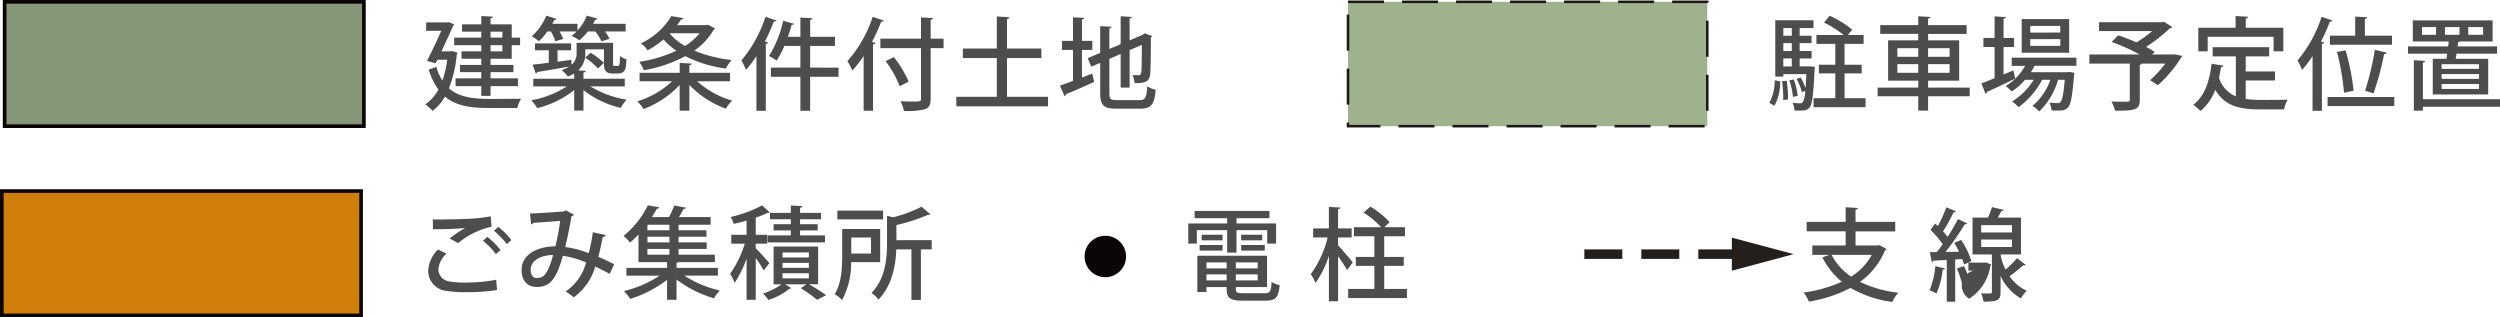 <svg xmlns="http://www.w3.org/2000/svg" width="384.281" height="48.763" viewBox="0 0 384.281 48.763">
  <g id="sec02-img02" transform="translate(-118.701 -920.716)">
    <rect id="長方形_33" data-name="長方形 33" width="55.225" height="19.116" transform="translate(119.412 920.996)" fill="#849677" stroke="#0b0507" stroke-miterlimit="10" stroke-width="0.561"/>
    <rect id="長方形_34" data-name="長方形 34" width="55.225" height="19.116" transform="translate(325.905 920.996)" fill="#9db28d" stroke="#1d1816" stroke-miterlimit="10" stroke-width="0.392" stroke-dasharray="5.537 2.768"/>
    <g id="グループ_238" data-name="グループ 238" transform="translate(184.069 923.122)">
      <path id="パス_556" data-name="パス 556" d="M198.751,933.92l.836.248a.608.608,0,0,1-.108.249,18.772,18.772,0,0,1-1.208,5.235c1.5,1.317,3.578,1.611,6.057,1.627.774,0,4.075,0,5.035-.031a5,5,0,0,0-.573,1.425H204.3c-2.758,0-4.973-.341-6.646-1.75a6.834,6.834,0,0,1-1.906,2.2,5.733,5.733,0,0,0-1.115-1.007,6.3,6.3,0,0,0,2.014-2.277,10.272,10.272,0,0,1-1.488-3.067l1.162-.417a8.069,8.069,0,0,0,.946,2.106,16.349,16.349,0,0,0,.743-3.207h-1.519l-.263.542-1.332-.356c.728-1.425,1.6-3.253,2.2-4.632H194.77v-1.285h3.16l.263-.047.883.326a1.341,1.341,0,0,1-.155.248c-.434.976-1.115,2.463-1.8,3.919H198.5Zm4.492-2.06v-.915h-2.959v-1.131h2.959v-1.271l1.782.094c-.015.139-.124.217-.356.262v.915h3.253v2.045h1.286v1.161h-1.286V935.1h-3.253v.96h3.516v1.1h-3.516v.961h4.214v1.192h-4.214v1.5h-1.426v-1.5h-3.95v-1.192h3.95v-.961h-3.268v-1.1h3.268v-.96h-3.035v-1.131h3.035v-.945h-4.167V931.86Zm3.238-.915h-1.813v.915h1.813Zm0,3.021v-.945h-1.813v.945Z" transform="translate(-194.631 -928.482)" fill="#4d4d4d"/>
      <path id="パス_557" data-name="パス 557" d="M227.943,939.347H222.66a15.393,15.393,0,0,0,5.577,2.045,6.11,6.11,0,0,0-.93,1.255,14.737,14.737,0,0,1-5.716-2.726v3.145h-1.425v-3.145a15.092,15.092,0,0,1-5.685,2.772,6.349,6.349,0,0,0-.914-1.208,15.147,15.147,0,0,0,5.468-2.138h-5.158V938.17h6.289v-.806a5.543,5.543,0,0,1-.961.465,5.24,5.24,0,0,0-.976-.977,5.322,5.322,0,0,0,1.147-.542V936.3c-1.828.326-3.687.651-4.9.836a.263.263,0,0,1-.217.217l-.48-1.347c.681-.078,1.533-.17,2.479-.294v-1.921H214.14v-1.053H219.7v1.053H217.61v1.751l2.123-.279.031.759a2.232,2.232,0,0,0,.774-1.813V932.64h5.608v2.99c0,.511,0,.573.263.573.465,0,.511,0,.6-.046.139-.109.17-.294.2-1.488a3,3,0,0,0,.991.512c-.077,1.456-.108,2.184-1.425,2.184h-.743c-1.286,0-1.286-.882-1.286-1.734v-1.982H221.87v.588a3.394,3.394,0,0,1-1.085,2.649l1.162.077c-.015.139-.108.217-.356.248v.961h6.352Zm-10.658-6.941a8.336,8.336,0,0,0-.7-1.5h-.541a9,9,0,0,1-1.3,1.5,8.255,8.255,0,0,0-1.1-.759,8.91,8.91,0,0,0,2.246-3.176l1.581.512a.341.341,0,0,1-.356.139c-.093.2-.2.4-.311.6h3.873v1.023a7.685,7.685,0,0,0,1.441-2.278l1.626.465c-.046.125-.17.17-.356.17-.093.2-.2.419-.31.62h5V930.9H224.89a6.027,6.027,0,0,1,.713,1.131l-1.239.387a7.615,7.615,0,0,0-.961-1.519h-1.131a7.83,7.83,0,0,1-1.316,1.364,7.918,7.918,0,0,0-1.192-.682,5.144,5.144,0,0,0,.774-.681H217.92a6.964,6.964,0,0,1,.558,1.146Zm6.537,4.184a10.307,10.307,0,0,0-1.967-1.658l.836-.76a10.741,10.741,0,0,1,2.03,1.565Z" transform="translate(-197.275 -928.472)" fill="#4d4d4d"/>
      <path id="パス_558" data-name="パス 558" d="M246.772,938.567h-5.05a13.6,13.6,0,0,0,5.376,2.974,6.254,6.254,0,0,0-.977,1.239,14.741,14.741,0,0,1-5.608-3.656v3.966h-1.487V939.14a14.874,14.874,0,0,1-5.546,3.7,7.047,7.047,0,0,0-.961-1.193,13.574,13.574,0,0,0,5.345-3.083h-5v-1.3h6.166v-1.518l1.858.108c-.016.124-.124.217-.372.248v1.161h6.258Zm-3.377-8.691,1.085.589a.459.459,0,0,1-.218.17,10.028,10.028,0,0,1-2.989,3.222,20.824,20.824,0,0,0,5.746,1.441,6.119,6.119,0,0,0-.883,1.316,19.382,19.382,0,0,1-6.243-1.906,21.412,21.412,0,0,1-6.382,2.169,5.286,5.286,0,0,0-.7-1.3,20.648,20.648,0,0,0,5.7-1.7,11.126,11.126,0,0,1-1.968-1.735,14.156,14.156,0,0,1-2.448,1.673,4.073,4.073,0,0,0-1.038-1.084,10.634,10.634,0,0,0,4.693-4.183l1.844.311a.342.342,0,0,1-.372.231c-.171.279-.372.558-.589.852h4.492Zm-5.825,1.316-.062.063a9.266,9.266,0,0,0,2.339,1.889,9.217,9.217,0,0,0,2.246-1.952Z" transform="translate(-199.921 -928.482)" fill="#4d4d4d"/>
      <path id="パス_559" data-name="パス 559" d="M253.423,934.727a19.834,19.834,0,0,1-1.6,2.108,15.672,15.672,0,0,0-.712-1.457,19.857,19.857,0,0,0,3.7-6.708l1.673.573c-.063.125-.186.171-.4.171a28.459,28.459,0,0,1-1.363,3.067l.48.139c-.016.124-.124.2-.341.232v10.27h-1.44Zm12.625,1.766v1.41H261.68v5.22h-1.5V937.9h-4.539v-1.41h4.539v-3.331h-2.463a14.609,14.609,0,0,1-1.193,2.262,6.75,6.75,0,0,0-1.178-.712,16.987,16.987,0,0,0,2.184-5.422l1.657.465c-.031.108-.154.17-.356.17-.155.6-.356,1.223-.573,1.827h1.921v-2.958l1.858.108c-.016.123-.108.217-.356.248v2.6h3.811v1.41H261.68v3.331Z" transform="translate(-202.517 -928.5)" fill="#4d4d4d"/>
      <path id="パス_560" data-name="パス 560" d="M272.545,934.7a17.966,17.966,0,0,1-1.735,2.247,10.8,10.8,0,0,0-.759-1.457,19.315,19.315,0,0,0,3.888-6.817l1.7.589a.4.4,0,0,1-.4.17,29.415,29.415,0,0,1-1.409,3.114l.527.139c-.031.124-.139.217-.372.232v10.194h-1.44Zm12.284-2.664v1.456h-1.983v7.761c0,.977-.232,1.4-.852,1.627a10.982,10.982,0,0,1-3.253.264,6.327,6.327,0,0,0-.527-1.488c.667.031,1.3.046,1.813.046,1.224,0,1.333,0,1.333-.45v-7.761h-6.244v-1.456h6.244v-3.269l1.843.108c-.015.139-.093.217-.356.248v2.912Zm-6.739,7.312a16.439,16.439,0,0,0-2.168-3.858l1.27-.62a17.3,17.3,0,0,1,2.277,3.765Z" transform="translate(-205.161 -928.5)" fill="#4d4d4d"/>
      <path id="パス_561" data-name="パス 561" d="M297.3,940.963h6.306v1.471h-14.1v-1.471h6.227v-5.949h-5.221v-1.472h5.221v-4.926l1.936.123c-.015.139-.108.217-.372.264v4.538h5.283v1.472H297.3Z" transform="translate(-207.878 -928.492)" fill="#4d4d4d"/>
      <path id="パス_562" data-name="パス 562" d="M311.408,938l1.58-.6.294,1.27c-1.58.728-3.269,1.457-4.353,1.906a.309.309,0,0,1-.2.294l-.7-1.627c.541-.186,1.239-.434,2-.729v-4.755H308.34v-1.394h1.689v-3.626l1.72.094c-.015.139-.108.216-.341.248v3.284H313v1.394h-1.6Zm4.213,2.4c0,.9.17,1.069,1.178,1.069h3.47c.9,0,1.053-.4,1.177-2.123a3.981,3.981,0,0,0,1.3.542c-.2,2.184-.651,2.9-2.37,2.9h-3.656c-1.952,0-2.51-.5-2.51-2.385v-4.663l-1.364.589-.558-1.3,1.921-.821V930.1l1.75.093c-.015.139-.108.217-.341.248v3.16l1.735-.728V928.58l1.735.108c-.016.125-.109.2-.357.233v3.361l1.968-.836.341-.249,1.177.434a.683.683,0,0,1-.217.2c0,2.958-.031,5.112-.124,5.732-.139,1.162-.9,1.3-2.37,1.3a4.6,4.6,0,0,0-.325-1.254c.325.031.76.031.915.031.217,0,.356-.063.418-.388.062-.31.093-1.812.093-4.275l-1.875.805v5.763h-1.378v-5.173l-1.735.759Z" transform="translate(-210.464 -928.487)" fill="#4d4d4d"/>
    </g>
    <g id="グループ_243" data-name="グループ 243" transform="translate(118.982 950.082)">
      <rect id="長方形_35" data-name="長方形 35" width="55.225" height="19.116" transform="translate(0 0)" fill="#cf7e09" stroke="#0b0507" stroke-miterlimit="10" stroke-width="0.561"/>
      <g id="グループ_239" data-name="グループ 239" transform="translate(65.537 2.189)">
        <path id="パス_563" data-name="パス 563" d="M685.344,939.654a28.729,28.729,0,0,1-4.662.324,17.911,17.911,0,0,1-3.16-.2,3.093,3.093,0,0,1-2.758-3.067,4.941,4.941,0,0,1,1.5-3.285l1.316.62a3.718,3.718,0,0,0-1.254,2.431,1.927,1.927,0,0,0,1.75,1.859,13.217,13.217,0,0,0,2.355.171,25.726,25.726,0,0,0,4.787-.434Zm-7.281-7.932a19.356,19.356,0,0,1,2.339-1.581v-.016a46.352,46.352,0,0,1-4.911.171c0-.388,0-1.147-.031-1.5,1.472.032,4.663-.031,6.057-.123a22.088,22.088,0,0,0,2.851-.356l.139,1.6a12.126,12.126,0,0,0-5.144,2.525Zm7.1,2.416a9.556,9.556,0,0,0-1.983-2.044l.666-.62a11.115,11.115,0,0,1,2.045,2.045Zm1.688-1.548a12.24,12.24,0,0,0-1.982-2.045l.665-.6a10.78,10.78,0,0,1,2.014,2.03Z" transform="translate(-674.763 -926.625)" fill="#4d4d4d"/>
        <path id="パス_564" data-name="パス 564" d="M704.385,931.044a.452.452,0,0,1-.465.3c-.17.96-.418,2.092-.681,3.052.759.325,1.627.728,2.432,1.131l-.665,1.487q-1.162-.605-2.231-1.116a8.861,8.861,0,0,1-3.315,4.725,7.335,7.335,0,0,0-1.254-.883,7.859,7.859,0,0,0,3.159-4.477,14.648,14.648,0,0,0-3.563-1.023c-1.023,3.548-1.936,4.787-4,4.787-1.673,0-2.354-1.193-2.354-2.617,0-2.432,2.541-3.626,5.189-3.626a33.835,33.835,0,0,0,.744-3.919c-.728.062-2.928.232-4.106.31a.661.661,0,0,1-.372.232l-.154-1.673c1.5-.047,4.306-.233,5.111-.31a.771.771,0,0,0,.372-.186l1.27.681a.818.818,0,0,1-.387.262c-.248,1.535-.635,3.408-.96,4.71a15.016,15.016,0,0,1,3.609.946,23.741,23.741,0,0,0,.636-3.222Zm-8.086,3.068c-1.952.031-3.455.883-3.455,2.293,0,.743.356,1.254.96,1.254C694.889,937.659,695.478,937.024,696.3,934.112Z" transform="translate(-677.093 -926.474)" fill="#4d4d4d"/>
        <path id="パス_565" data-name="パス 565" d="M724.162,937.164H719a17.433,17.433,0,0,0,5.469,2.292,6.144,6.144,0,0,0-.915,1.193,18.2,18.2,0,0,1-5.746-2.881v3.114h-1.457v-3.067a18.461,18.461,0,0,1-5.671,2.928,6.429,6.429,0,0,0-.96-1.209,17.235,17.235,0,0,0,5.5-2.369H710.1v-1.193h6.258v-.884h-4.4v-4.244a14.561,14.561,0,0,1-1.316,1.254,4.51,4.51,0,0,0-.992-1.038,13.753,13.753,0,0,0,3.75-4.71l1.75.31a.329.329,0,0,1-.356.217c-.232.4-.48.837-.759,1.285h2.618a14.561,14.561,0,0,0,.805-1.781l1.813.342c-.046.123-.156.17-.387.185-.186.372-.434.821-.7,1.254h4.865v1.179h-4.927v.852h4.292v.991h-4.292v.867h4.323v1.007h-4.323v.882H723.7v1.147h-5.607a.541.541,0,0,1-.279.094v.79h6.35Zm-7.451-6.971v-.852h-3.378v.852Zm0,1.859v-.867h-3.378v.867Zm-3.378,1.007v.882h3.378v-.882Z" transform="translate(-679.634 -926.351)" fill="#4d4d4d"/>
        <path id="パス_566" data-name="パス 566" d="M732.642,932.968c.449.419,1.782,1.89,2.092,2.277l-.867,1.13a18.551,18.551,0,0,0-1.224-1.92v6.429h-1.41v-6.336a17.053,17.053,0,0,1-1.827,3.733,7.39,7.39,0,0,0-.712-1.394,16.143,16.143,0,0,0,2.262-4.632h-2.076v-1.364h2.354v-2.184c-.665.186-1.347.372-2,.511a3.749,3.749,0,0,0-.449-1.069,19.325,19.325,0,0,0,4.834-1.781l1.177,1.083a.38.38,0,0,1-.342.063,15.155,15.155,0,0,1-1.812.743v2.633h1.751v1.364h-1.751Zm9.59,5.531h-1.41a25.336,25.336,0,0,1,2.634,1.673l-1.378.712a22.891,22.891,0,0,0-2.51-1.782l.867-.6h-3.269l.929.573a.386.386,0,0,1-.279.108,9.679,9.679,0,0,1-3.222,1.72,9.494,9.494,0,0,0-.836-.991,10.017,10.017,0,0,0,2.85-1.41h-1.223v-5.809h6.847Zm-4.2-9.233v-.759h-3.207v-.991h3.207v-1.131l1.782.093c-.016.14-.108.217-.356.263v.775h3.222v.991h-3.222v.759h2.71v.945h-2.71v.775h3.826v1.069h-8.831v-1.069h3.579v-.775h-2.648v-.945Zm-1.27,4.338v.774h4.043V933.6Zm0,1.6v.759h4.043V935.2Zm0,1.6v.774h4.043V936.8Z" transform="translate(-682.293 -926.354)" fill="#4d4d4d"/>
        <path id="パス_567" data-name="パス 567" d="M754.378,935.123h-4.461a12.033,12.033,0,0,1-1.395,5.825,5.864,5.864,0,0,0-1.146-.9c1.069-1.689,1.161-4.106,1.161-5.9v-4.12h5.84Zm.449-7.916v1.347h-7.033v-1.347Zm-1.858,4.137h-3.036v2.463h3.036Zm9.326.4v1.426h-1.658v7.76H759.18v-7.76h-2.324c-.093,2.431-.62,5.515-2.742,7.714a3.745,3.745,0,0,0-1.084-1.007c2.169-2.246,2.4-5.329,2.4-7.684V928l.946.232a20.115,20.115,0,0,0,4.353-1.627l1.379,1.178c-.062.061-.155.061-.372.061a27.176,27.176,0,0,1-4.864,1.58v2.324Z" transform="translate(-684.901 -926.386)" fill="#4d4d4d"/>
      </g>
      <g id="グループ_240" data-name="グループ 240" transform="translate(276.949 2.468)">
        <path id="パス_568" data-name="パス 568" d="M932.149,932.52l1.084.62a.384.384,0,0,1-.249.217,11.085,11.085,0,0,1-3.826,4.818,17.934,17.934,0,0,0,5.887,1.657,6.613,6.613,0,0,0-.929,1.426A17.218,17.218,0,0,1,927.7,939.1a21.012,21.012,0,0,1-6.4,2.106,5.331,5.331,0,0,0-.821-1.394,21.018,21.018,0,0,0,5.887-1.658,11.515,11.515,0,0,1-2.99-3.749l1.1-.387h-2.649v-1.44h5.128v-2.169h-5.995v-1.457h5.995v-2.246l1.889.109c-.016.139-.108.217-.372.264v1.874h6.1v1.457h-6.1v2.169h3.408Zm-7.359,1.5a9.01,9.01,0,0,0,3.005,3.346,9.022,9.022,0,0,0,3.176-3.346Z" transform="translate(-920.483 -926.68)" fill="#4d4d4d"/>
        <path id="パス_569" data-name="パス 569" d="M945.356,936.094c-.031.155-.17.186-.326.171a13.291,13.291,0,0,1-.976,3.7,7.31,7.31,0,0,0-1.053-.511,13.535,13.535,0,0,0,.883-3.7Zm2.927-.588a6.412,6.412,0,0,0-.279-.853l-1.069.077v6.491h-1.3v-6.413c-.774.031-1.472.078-2.03.093a.3.3,0,0,1-.263.218l-.31-1.519,1.085-.016c.293-.356.6-.774.9-1.208a13.72,13.72,0,0,0-1.89-2.2l.728-.977c.139.124.279.248.418.387a22.02,22.02,0,0,0,1.3-2.881l1.488.62a.42.42,0,0,1-.373.139,23.11,23.11,0,0,1-1.627,2.944,8.215,8.215,0,0,1,.713.852c.6-.945,1.161-1.921,1.58-2.742l1.441.666a.484.484,0,0,1-.4.14,39.1,39.1,0,0,1-2.943,4.245l2.076-.031a14.222,14.222,0,0,0-.744-1.364l1.069-.449a13.257,13.257,0,0,1,1.58,3.254Zm.016.231a15.781,15.781,0,0,1,.96,2.743c-.325.108-.635.231-1.162.417a15.834,15.834,0,0,0-.9-2.8Zm3.377-.558.805.326a.288.288,0,0,1-.139.186,7.277,7.277,0,0,1-3.253,5.065,2.354,2.354,0,0,1,1.766-4.306h-1.89v-1.24h2.479Zm2.231-1.223a7.884,7.884,0,0,0,.774,2.323,17.247,17.247,0,0,0,1.766-1.765c1.177.929,1.255.975,1.333,1.021a.4.4,0,0,1-.4.093,23.342,23.342,0,0,1-2.092,1.673,6.489,6.489,0,0,0,2.649,2.231,5.757,5.757,0,0,0-.9,1.177,7.5,7.5,0,0,1-3.129-3.471v2.5c0,1.285-.464,1.471-2.618,1.471a5.4,5.4,0,0,0-.372-1.27c.31,0,.619.016.867.016.791,0,.791-.016.791-.233v-5.762H949.6v-5.67h2.37a11.586,11.586,0,0,0,.619-1.611l1.813.419c-.047.123-.17.17-.372.185-.139.3-.341.651-.543,1.007h3.564v5.67Zm-2.974-4.508v1.13h4.725v-1.13Zm0,2.216v1.146h4.725v-1.146Z" transform="translate(-923.627 -926.675)" fill="#4d4d4d"/>
      </g>
      <g id="グループ_241" data-name="グループ 241" transform="translate(182.369 2.395)">
        <path id="パス_570" data-name="パス 570" d="M816.534,933.762v-3.453h-4.662v2.075h-1.317v-3.1h5.98v-.805h-5v-1.115h11.5v1.115h-5.066v.805h6.087v3.1h-1.363v-2.075h-4.724v3.453Zm1.333,5.3c0,.821,0,.945,1.161.945h3.285c.8,0,.96-.263,1.052-1.734a3.342,3.342,0,0,0,1.24.48c-.186,1.906-.6,2.4-2.2,2.4h-3.47c-2.308,0-2.479-.589-2.479-2.092h-3.1v.759h-1.409v-5.576h10.72v4.817Zm-5.562-5.608V932.6h3.532v.852Zm.31-2.431h3.207v.852h-3.207Zm3.842,4.244h-3.1v.929h3.1Zm-3.1,2.773h3.1v-.929h-3.1Zm7.87-1.844v-.929h-3.361v.929Zm-3.361,1.844h3.361v-.929h-3.361Zm.821-7.017h3.238v.852h-3.238Zm0,2.431V932.6h3.626v.852Z" transform="translate(-810.554 -926.698)" fill="#4d4d4d"/>
        <path id="パス_571" data-name="パス 571" d="M836.64,932.523c.542.588,1.936,2.23,2.262,2.634l-.868,1.192c-.279-.511-.867-1.379-1.394-2.137v6.924h-1.41v-6.987a15.123,15.123,0,0,1-2.06,4.168,7.967,7.967,0,0,0-.729-1.347,16.118,16.118,0,0,0,2.6-5.639h-2.231v-1.395h2.416v-3.3l1.766.093c-.015.139-.108.217-.356.263v2.943h2.092v1.395H836.64Zm7.095,6.723h3.486v1.395h-9.032v-1.395h4.028V935.7h-2.85V934.32h2.85v-3.177h-3.146V929.75h4.184a13.6,13.6,0,0,0-2.7-2.246l1.039-.914a12.883,12.883,0,0,1,2.974,2.386l-.821.774h3.175v1.394h-3.191v3.177h3.005V935.7h-3.005Z" transform="translate(-813.61 -926.59)" fill="#4d4d4d"/>
      </g>
      <path id="パス_572" data-name="パス 572" d="M792.033,934.981a3.186,3.186,0,1,1,3.186,3.187A3.186,3.186,0,0,1,792.033,934.981Z" transform="translate(-625.599 -924.922)" fill="#0b0507"/>
      <g id="グループ_1457" data-name="グループ 1457" transform="translate(-723.098 -1245.839)">
        <path id="パス_3260" data-name="パス 3260" d="M989.706,1256.271h-5.84v-1.461h5.84Zm-8.759,0h-5.839v-1.461h5.839Zm-8.758,0h-5.838v-1.461h5.838Z" fill="#251f1c"/>
        <path id="パス_3261" data-name="パス 3261" d="M989.024,1258.084l9.494-2.544L989.024,1253Z" fill="#251f1c"/>
      </g>
    </g>
    <g id="グループ_242" data-name="グループ 242" transform="translate(390.667 923.139)">
      <path id="パス_573" data-name="パス 573" d="M436.43,938.575a7.662,7.662,0,0,1-.883,3.749l-.79-.449a7.018,7.018,0,0,0,.821-3.47Zm4.632-2.308.7.078a2,2,0,0,1-.046.4c-.186,3.92-.356,5.345-.759,5.826-.3.371-.589.5-1.581.5-.232,0-.48,0-.743-.016a3.146,3.146,0,0,0-.311-1.177,8.868,8.868,0,0,0,1.131.063.517.517,0,0,0,.449-.171,3.849,3.849,0,0,0,.372-1.735l-.511.2a8.649,8.649,0,0,0-.821-2.044l.635-.217a8.543,8.543,0,0,1,.728,1.6h.016c.046-.558.092-1.255.123-2.108h-3.531v.373h-1.24v-8.66h5.87v1.208h-2.122v1.177h1.828V932.7h-1.828v1.208h1.828v1.146h-1.828v1.224h1.364Zm-4.168,5.19a17.435,17.435,0,0,0-.186-2.9l.712-.078a17.193,17.193,0,0,1,.217,2.866Zm1.316-11.077h-1.3v1.177h1.3Zm0,3.532V932.7h-1.3v1.208Zm-1.3,1.146v1.224h1.3v-1.224Zm1.611,3.223a11.245,11.245,0,0,1,.6,2.525l-.728.155a11.315,11.315,0,0,0-.558-2.541Zm7.808,2.881h3.222v1.379h-7.994v-1.379H444.9v-3.811h-2.525v-1.332H444.9v-3.207h-2.9v-1.364h4.183a16.245,16.245,0,0,0-3.022-1.92l.883-1.038a15.239,15.239,0,0,1,3.455,2.137l-.666.821h2.416v1.364h-2.927v3.207h2.633v1.332h-2.633Z" transform="translate(-434.757 -928.491)" fill="#4d4d4d"/>
      <path id="パス_574" data-name="パス 574" d="M468.266,939.548v1.332h-6.4v2.2H460.35v-2.2h-6.243v-1.332h6.243V938.48h-4.632v-6.2h4.632v-.991h-5.84v-1.349h5.84V928.58l1.889.108c-.015.125-.123.217-.371.263v.991h5.918v1.349h-5.918v.991h4.772v6.2h-4.772v1.068Zm-11.123-6.057v1.317h3.207v-1.317Zm0,3.78h3.207v-1.332h-3.207Zm8.025-3.78h-3.3v1.317h3.3Zm0,3.78v-1.332h-3.3v1.332Z" transform="translate(-437.459 -928.503)" fill="#4d4d4d"/>
      <path id="パス_575" data-name="パス 575" d="M487.254,936.2h-6.429a10.671,10.671,0,0,1-.573.976h5.608l.294-.032.79.124a3.306,3.306,0,0,1-.062.387c-.248,3.222-.5,4.477-.914,4.927-.449.5-.884.526-2.541.479a2.931,2.931,0,0,0-.325-1.193c.542.047,1.022.062,1.239.062a.514.514,0,0,0,.465-.17c.264-.263.465-1.177.651-3.408h-1.023a11.008,11.008,0,0,1-2.9,4.864,4.378,4.378,0,0,0-1.053-.852,8.968,8.968,0,0,0,2.758-4.012h-1.254a12.39,12.39,0,0,1-3.641,4.213,4.931,4.931,0,0,0-.991-.883,10.062,10.062,0,0,0,3.331-3.331h-1.333a9.628,9.628,0,0,1-2.044,1.8,8.137,8.137,0,0,0-.93-.853,6.987,6.987,0,0,0,1.457-1.115v-.016c-1.58.774-3.253,1.564-4.353,2.06a.3.3,0,0,1-.2.28l-.636-1.611c.558-.2,1.254-.48,2.03-.805v-4.787h-1.719v-1.394h1.719V928.6l1.735.109c-.015.124-.108.2-.356.232v2.974h1.6v1.394h-1.6v4.23l1.5-.636c.031.063.031.124.294,1.271a8.913,8.913,0,0,0,1.519-1.968h-2.061V934.95h9.945Zm-1.115-7.188v5.174h-7.3v-5.174Zm-1.364,2.076V930.07H480.16v1.022Zm0,2.045V932.1H480.16v1.039Z" transform="translate(-440.047 -928.506)" fill="#4d4d4d"/>
      <path id="パス_576" data-name="パス 576" d="M505.126,934.569l1.084.248a20.1,20.1,0,0,1-3.733,4.493l-1.208-.775a16.994,16.994,0,0,0,2.339-2.54h-3.594a.43.43,0,0,1-.326.17v5.407c0,1.58-.836,1.658-3.8,1.658a6.066,6.066,0,0,0-.558-1.41c.6.016,1.239.031,1.72.031,1.038,0,1.1,0,1.1-.325v-5.531h-6.212v-1.409h7.714a28.831,28.831,0,0,0-4.291-1.921l1.008-1.022c.866.279,1.858.666,2.819,1.084a17.439,17.439,0,0,0,2.4-1.735h-8.163v-1.363H503.1l.278-.093,1.3.836a.5.5,0,0,1-.356.186,25.387,25.387,0,0,1-3.672,2.866,15.069,15.069,0,0,1,1.318.759l-.372.4H504.8Z" transform="translate(-442.742 -928.637)" fill="#4d4d4d"/>
      <path id="パス_577" data-name="パス 577" d="M518.553,938.443v2.835a14.413,14.413,0,0,0,2.231.155c.681,0,3.331,0,4.229-.031a4.384,4.384,0,0,0-.542,1.487h-3.764c-3.114,0-5.392-.526-6.831-3.021a7.655,7.655,0,0,1-2.262,3.269,8.917,8.917,0,0,0-1.131-.96c1.673-1.193,2.51-3.516,2.835-6.3l1.8.279c-.031.139-.156.217-.356.217-.078.573-.187,1.131-.31,1.672a4.553,4.553,0,0,0,2.586,2.835V934.74h-3.563v-1.409h8.691v1.409h-3.609v2.325h4.508v1.378Zm-5.84-6.708v2.231h-1.441v-3.625H517v-1.8l1.937.108c-.016.139-.108.233-.372.264v1.425h5.778v3.625h-1.5v-2.231Z" transform="translate(-445.33 -928.498)" fill="#4d4d4d"/>
      <path id="パス_578" data-name="パス 578" d="M531.438,934.722a19.7,19.7,0,0,1-1.6,2.108,15.852,15.852,0,0,0-.712-1.457,19.827,19.827,0,0,0,3.7-6.708l1.674.573c-.063.125-.187.171-.4.171a28.437,28.437,0,0,1-1.363,3.067l.48.139c-.015.124-.124.2-.341.232v10.27h-1.441ZM533.747,941H544v1.395H533.747Zm.356-9.434h3.889v-2.928l1.843.108c-.015.125-.108.217-.356.248v2.572h4.168v1.395H534.1Zm2.417,2.262a35.988,35.988,0,0,1,1.224,6.2l-1.472.31a37.272,37.272,0,0,0-1.083-6.275Zm2.99,6.212a42.737,42.737,0,0,0,1.5-6.3l1.844.449c-.047.124-.2.2-.418.217a44.583,44.583,0,0,1-1.626,6.026Z" transform="translate(-447.934 -928.511)" fill="#4d4d4d"/>
      <path id="パス_579" data-name="パス 579" d="M552.67,935.221h2.091c.047-.248.093-.512.124-.791h-6.026v-1.115h6.181c.031-.263.062-.511.078-.76H549.6v-3.237h12.269v3.237h-5a.586.586,0,0,1-.294.094c-.031.2-.047.434-.093.666h6.073v1.115h-6.227l-.14.791h5v5.484h-8.52ZM563,941.433v1.162H551.152v.6h-1.395v-7.761l1.751.108c-.016.124-.108.217-.356.248v5.639Zm-9.821-9.9v-1.192h-2.169v1.192Zm6.6,5.236v-.712h-5.747v.712Zm0,1.534v-.729h-5.747v.729Zm0,1.549v-.759h-5.747v.759Zm-5.236-9.511v1.192h2.23v-1.192Zm3.578,0v1.192H560.4v-1.192Z" transform="translate(-450.688 -928.607)" fill="#4d4d4d"/>
    </g>
  </g>
</svg>
